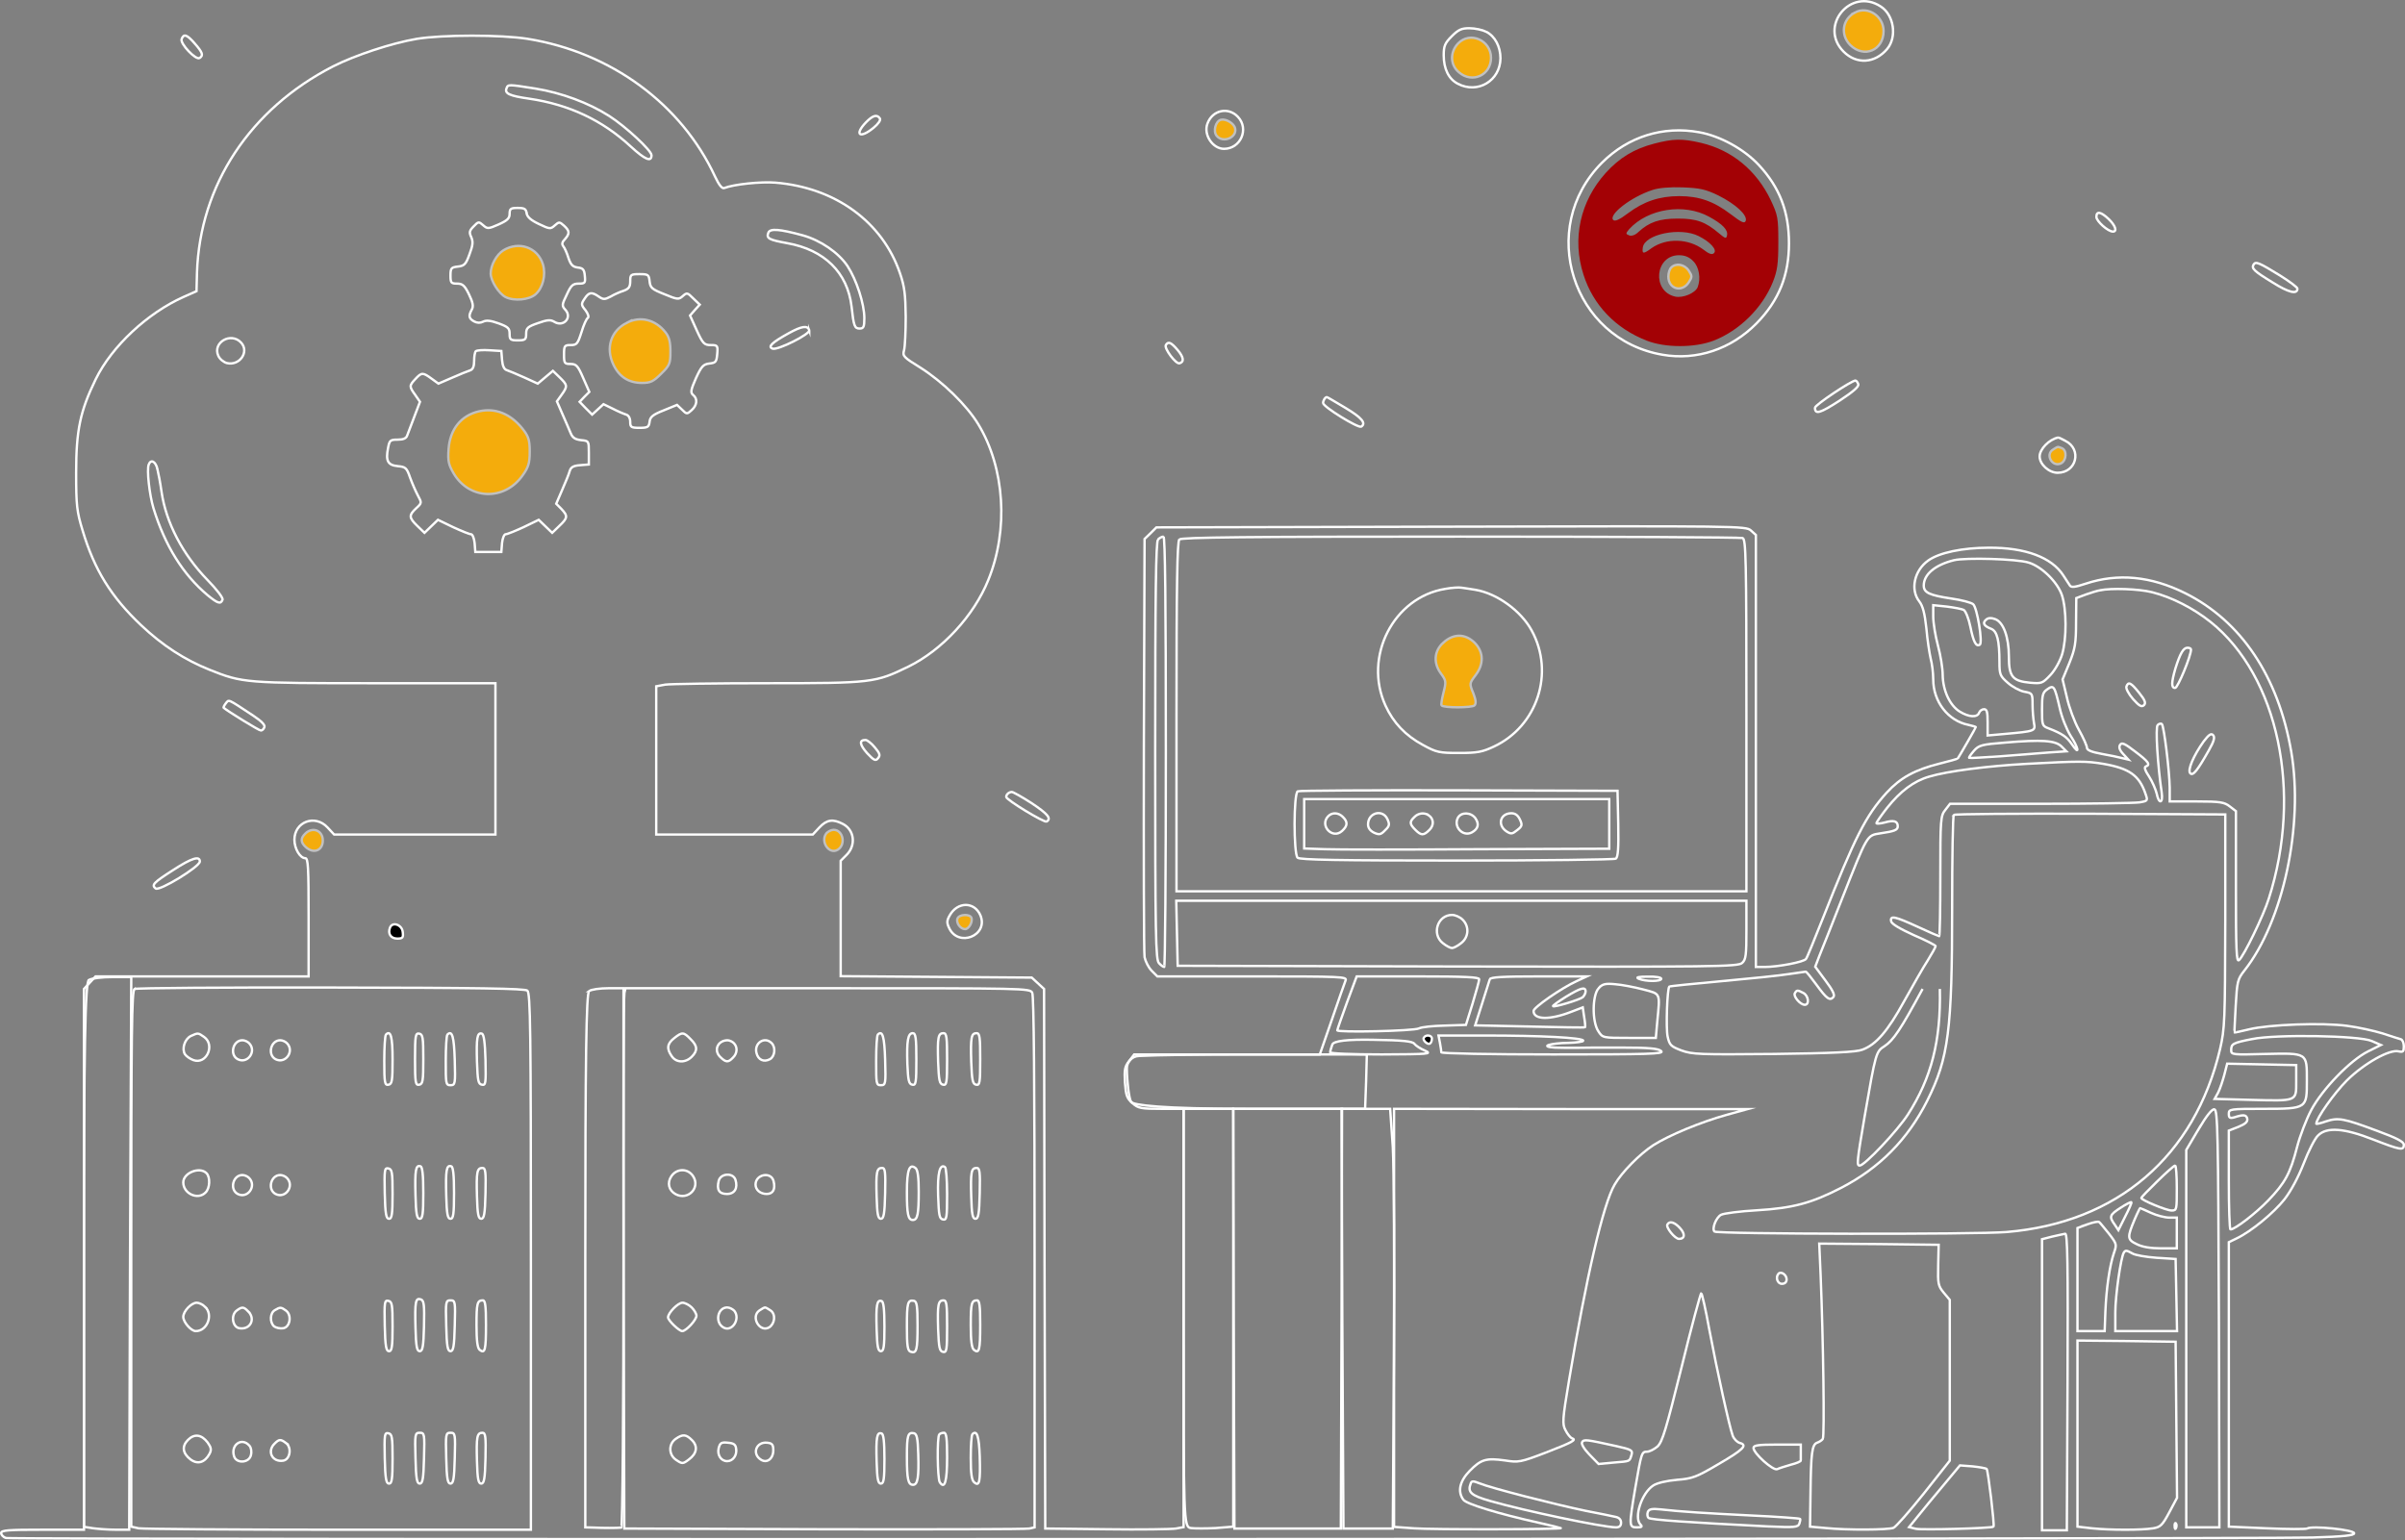 <?xml version="1.0" encoding="UTF-8"?>
<svg id="Layer_2" data-name="Layer 2" xmlns="http://www.w3.org/2000/svg" viewBox="0 0 1017 651.41">
  <rect x="0" y="0" width="1017" height="651.41" fill="#808080" stroke="none"/>
  <defs>
    <style>
      .cls-1 {
        fill: #a30105;
      }

      .cls-2 {
        fill: #f4ac0c;
        stroke: #c1c1c1;
      }

      .cls-2, .cls-3, .cls-4 {
        stroke-miterlimit: 10;
      }

      .cls-3 {
        fill: none;
      }

      .cls-3, .cls-4 {
        stroke: #fff;
      }
    </style>
  </defs>
  <g id="Layer_1-2" data-name="Layer 1">
    <g>
      <g>
        <path class="cls-3" d="M795.3,2.74c5.6,3.6,7,12.9,2.7,18-5.2,6.1-12.9,6.6-18.4,1.1-10.7-10.7,3-27.4,15.7-19.1Z"/>
        <path class="cls-3" d="M628.5,13.44c3.7,1.9,6,6.3,6,11.2-.1,9.5-9.6,15.2-18,10.8-3.9-2-6-6.3-6-12.1,0-3.9.5-5.1,3.4-8s4.2-3.4,7.5-3.4c2.3,0,5.5.7,7.1,1.5Z"/>
        <path class="cls-3" d="M82.4,18.44c3.3,3.8,3.7,5,2,6.1-1.6,1-8.3-6.1-7.6-8,.9-2.4,2.2-2,5.6,1.9Z"/>
        <path class="cls-3" d="M223.2,16.44c35.2,5.7,65,27.6,79.2,58.3,1.6,3.4,2.9,5.1,3.8,4.8,4.1-1.6,15.6-2.8,21.7-2.3,25.4,2.1,45.3,16.6,52.7,38.4,1.9,5.5,2.3,9,2.4,18.3,0,6.3-.3,12.7-.7,14.2-.7,2.4-.3,2.9,7,7.4,9.3,5.9,19.5,15.8,24.4,23.9,11.2,18.5,12.9,44.6,4.2,65.9-6.1,15.1-19.5,29.6-33.8,36.6-14,6.8-15.2,7-59.6,7-21.7,0-41.2.3-43.2.6l-3.8.7v62.7h66.2l2.8-3c3.1-3.3,5.7-3.7,9.9-1.5,4.9,2.5,5.7,9,1.6,13.1l-2.5,2.5v48.8l40.4.3,40.4.3,2.6,2.4,2.6,2.4.2,114.1.3,114.1,26,.3c14.3.2,27.5,0,29.3-.3l3.2-.6v-176.9h-9.4c-8.5,0-9.8-.2-12.2-2.4-2.4-2-2.8-3.3-3.2-8.7-.3-5.4-.1-6.8,1.8-9.1l2.1-2.8h78.5l5.1-14.7c2.8-8.2,5.4-15.6,5.8-16.6.7-1.6-1.6-1.7-39.4-1.7h-40.2l-2.4-2.4c-1.3-1.3-2.6-3.9-3-5.7-.3-1.9-.4-42.4-.3-90.1l.3-86.8,2.5-2.4,2.5-2.5,124.6-.3c121.4-.3,124.7-.3,126.8,1.6l2.1,1.9v182.7h3.7c5.6,0,16.7-2.1,17.5-3.4.5-.6,3.5-8.1,6.9-16.6,13.9-35.2,18.4-44,27.2-53.7,5.8-6.3,11.9-9.7,22.4-12.3,4.1-1,7.6-2,7.7-2.2,1-1.5,7.6-13,7.6-13.2s-1.5-.6-3.2-1c-8.5-1.7-14.8-9.8-14.8-19.2,0-2.7-.5-6.7-1.1-8.9-.5-2.2-1.4-7.9-1.8-12.7-.7-6.4-1.5-9.5-3-11.4-3.9-5-2.1-13.1,3.8-17.3,4.6-3.3,14.5-5.4,25.6-5.4,15.5-.1,26.6,4.1,31.5,11.7,1.1,1.7,2.3,3.6,2.8,4.3.6.9,2.2.7,6.7-.8,13.6-4.5,27.5-3.2,42,4,23.7,11.8,39.4,35.2,44.9,67.1,5.3,31.1-3.4,71.7-19.8,92.5-2.9,3.7-3.1,4.5-3.7,15-.3,6-.6,11.1-.5,11.2s2.8-.5,6.1-1.3c8.5-2.1,31.2-2.9,41.5-1.5,4.7.6,11.4,2.1,15,3.2,3.6,1.2,7.1,2.3,7.8,2.5.6.2,1.2,1.5,1.2,3,0,2.2-.3,2.5-2.2,2.1-3.8-1-14.6,5.1-21.9,12.3-5.3,5.3-12.9,16-12.9,18.3,0,.2,1.9-.2,4.1-1,5.2-1.7,7.4-1.3,21.6,4,8.4,3.1,11.3,4.6,11.3,5.9,0,2.5-1.3,2.3-12.9-2.2-12.4-4.9-19.8-5.4-23.4-1.7-1.3,1.2-4,6.5-6,11.7-2.3,5.9-5.4,11.7-8.2,15.3-4.6,5.8-14.1,13.6-20.2,16.5l-3.3,1.6v120.3l16,.7c8.8.4,16.4.4,17.1.1,1.9-1.3,19.9.5,19.9,2,0,.9-4.3,1.4-17.7,1.8-26.5.7-972.8,1-975.2.2-1.2-.3-2.1-1.3-2.1-2.1,0-1.2,3-1.4,17.5-1.4h17.5v-228.7l2.5-2.7,2.4-2.6h90.1v-25c0-21.1-.2-25-1.4-25-2.2,0-4.6-4-4.6-7.8,0-7.6,8.7-10.9,14-5.2l2.8,3h68.2v-64h-50.7c-55,0-56.3-.1-70.2-5.7-10.5-4.2-19.8-10.2-28.9-18.8-12.6-11.9-19.8-23.4-24.8-40.2-2.4-7.9-2.7-10.4-2.7-24.3,0-18,1.7-26.1,8.3-39.6,6.8-13.9,21.9-28,37.2-34.8l5.4-2.4.2-7.8c1.2-37.1,22.5-69.3,57.6-87.3,9.3-4.7,24.7-9.8,35.3-11.6,10.9-1.8,35.8-1.8,47,0Z"/>
        <path class="cls-3" d="M523.5,49.44c4.8,5.1,1.1,13.5-5.9,13.5-4.8,0-8.8-6-7-10.7,2.1-5.7,8.8-7.2,12.9-2.8Z"/>
        <path class="cls-3" d="M372.1,50.14c.4.6-.7,2.3-2.7,3.9-5.8,4.8-8.3,3-3.2-2.3,2.9-3,4.7-3.5,5.9-1.6Z"/>
        <path class="cls-3" d="M718.6,55.94c8.9,1.6,19,7.2,25.2,13.9,8.8,9.5,12.7,19.7,12.7,33.1s-4.2,24.1-13.7,33.8c-10.7,10.9-25.3,15.8-39.7,13.3-38.3-6.5-53.2-53.6-25.7-81.2,11.1-11.1,25.9-15.7,41.2-12.9Z"/>
        <path class="cls-3" d="M891.7,92.64c2.8,2.7,3.7,5.3,1.8,5.3-2.1,0-7-4.4-7-6.2,0-2.6,1.9-2.2,5.2.9Z"/>
        <path class="cls-3" d="M964.2,116.54c4,2.5,7.3,5,7.3,5.5,0,2.6-3.7,1.7-10.5-2.6-8-4.9-9-5.9-8-7.6.9-1.4,2.4-.7,11.2,4.7Z"/>
        <path class="cls-3" d="M498,148.04c2.6,3.1,2.8,5,.8,5.6-1.5.5-6.6-6.3-5.8-7.7,1-1.7,2.2-1.2,5,2.1Z"/>
        <path class="cls-3" d="M785.8,162.44c.4,1-2,3.1-7.9,7-8.2,5.3-10.4,6-10.4,3,0-1.2,15.3-11.4,17.1-11.5.4,0,.9.7,1.2,1.5Z"/>
        <path class="cls-3" d="M569,172.54c7,4.2,8.8,6.5,6.6,7.9-1.3.7-16.1-8.4-16.1-10,0-1.1.9-2.5,1.6-2.5.2,0,3.7,2.1,7.9,4.6Z"/>
        <path class="cls-3" d="M873.4,186.44c7.1,3.6,4.7,13.5-3.3,13.5-3.7,0-7.6-3.6-7.6-6.9,0-3.1,4-7.2,7.8-8,.2-.1,1.6.6,3.1,1.4Z"/>
        <path class="cls-3" d="M107.2,302.74c3.3,2.2,5,3.9,4.6,4.8-.3.8-.9,1.4-1.5,1.4-.8,0-14.1-8.2-15.7-9.6-.2-.2.2-1,.9-1.9,1.4-1.7.5-2.1,11.7,5.3Z"/>
        <path class="cls-3" d="M369.9,316.04c2.2,2.6,2.4,3.4,1.4,4.6-1,1.3-1.7,1-4.6-2.1-3.2-3.6-3.5-5.6-.7-5.6.7,0,2.5,1.4,3.9,3.1Z"/>
        <path class="cls-3" d="M436.2,339.64c6.9,4.6,8.5,6.5,6.4,7.8-1,.6-17.1-9.2-17.1-10.4,0-1.1,1.2-2.1,2.4-2.1.5,0,4.3,2.1,8.3,4.7Z"/>
        <path class="cls-3" d="M84.5,364.34c0,2.2-17.2,12.7-18.7,11.4-1.8-1.5-1-2.4,7.6-7.9,7.7-5,11.1-6,11.1-3.5Z"/>
        <path class="cls-3" d="M414.6,387.14c3.5,8.6-9.5,13.7-13.3,5.2-1-2.1-.9-3.1.3-5.2,3.3-5.9,10.5-5.9,13,0Z"/>
        <path class="cls-3" d="M226.3,37.44c11.2,1.8,22.7,6.1,31.3,11.6,6.9,4.4,17.9,14.6,17.9,16.6,0,3-2.6,2-8.8-3.7-12-11.1-26-17.7-42.9-20.2-8.4-1.2-10.5-2.2-9.6-4.4.6-1.7.7-1.7,12.1.1ZM222.7,90.14c.2,1.6,1.8,3,5.2,4.6,4.6,2.2,4.9,2.2,6.7.6s2-1.6,3.9.1c2.4,2.2,2.5,3.3.4,5.7-1.2,1.2-1.4,2.1-.7,3,.6.7,1.6,3,2.2,5,1,2.9,1.8,3.7,3.9,4,2.2.2,2.8.9,3,3.5.3,3,.1,3.3-2.5,3.3s-3.3.7-5.1,4.6c-2.1,4.3-2.2,4.8-.6,6.5,3,3.3-.9,7.5-4.8,5-1.5-.9-2.9-.8-6.8.6-4.4,1.5-5,2.1-5,4.5s-.3,2.8-3.5,2.8-3.5-.3-3.5-2.8c0-2.3-.6-2.9-4.7-4.4-3.3-1.2-5.2-1.4-6.5-.7-1.2.6-2.5.6-3.8-.1-2.2-1.2-2.5-2.3-1-5,.8-1.4.5-3-1.2-6.5-1.8-3.7-2.7-4.5-5-4.5-2.5,0-2.8-.3-2.8-3.4s.3-3.5,3.1-3.8c2.7-.3,3.4-.9,4.9-5.1,1.5-3.9,1.6-5.4.8-7.3-1-2.1-.8-2.8,1-4.6,2-2.1,2.2-2.1,4-.5s2.2,1.6,6.5-.3c3.8-1.7,4.7-2.6,4.7-4.5,0-2.2.5-2.5,3.4-2.5s3.5.4,3.8,2.2ZM339.5,99.54c7.5,2.1,15.1,7.3,18.9,13,3.8,5.8,7.1,16,7.1,22,0,3.7-.3,4.4-2,4.4-2.1,0-2.5-1-3.4-9.3-1.7-14.4-11.5-24-27.2-26.8-7.7-1.4-8.9-2-8-4.4.7-1.9,4.7-1.6,14.6,1.1ZM274.7,119.04c.3,2.7,1,3.3,6.3,5.4,5.5,2.3,6,2.3,7.7.8,1.8-1.6,2-1.5,4.5,1l2.7,2.6-2.1,2.3-2,2.3,2.8,6.2c2.6,5.7,3.2,6.3,6,6.3s3,.2,2.7,3.7c-.3,3.4-.6,3.8-3.3,4.1-2.6.3-3.4,1.2-5.7,6.2-2.2,5-2.4,6.1-1.2,7.1,2,1.6,1.7,4.3-.6,6.4-2,1.8-2.1,1.8-4.1-.2l-2.1-2-5.6,2.3c-4.6,1.8-5.8,2.8-6,4.8-.3,2.3-.8,2.6-4.3,2.6s-3.9-.3-3.9-2.5c0-1.6-.7-2.8-1.7-3.1s-3.6-1.4-5.7-2.5l-3.9-1.9-2.4,2.2-2.4,2.2-2.7-2.7-2.6-2.7,2-2.1,2.1-2.1-2.6-5.9c-2.2-5.1-2.9-5.9-5.3-5.9-2.6,0-2.8-.3-2.8-4s.2-4,2.8-4,3-.5,4.6-5.5c.9-3,2.1-5.7,2.7-6,.5-.4.1-1.7-1-3.2-1.9-2.3-1.9-2.7-.4-4.9,1.8-2.8,3-3,6-.9,1.9,1.3,2.5,1.3,5,0,1.5-.9,4-2,5.6-2.5,2.1-.8,2.7-1.6,2.7-4,0-2.8.2-3,3.9-3s4,.2,4.3,3.1ZM342.2,139.64c.6,1.6-13.4,8.6-15.5,7.8s-.4-2.5,6.8-6.5c5.6-3.1,8-3.4,8.7-1.3ZM102,144.94c3.5,3.9-.7,9.9-6.1,8.6-1.4-.4-3-1.7-3.6-3.1-2.5-5.6,5.4-10.2,9.7-5.5ZM212.3,152.24c.2,2.5.9,4,2,4.3.9.3,4.3,1.7,7.4,3.1l5.7,2.6,3.2-2.7,3.2-2.7,2.8,2.7c3.4,3.3,3.5,3.8.9,7.4l-2,2.8,2.3,5.3c1.3,3,2.9,6.6,3.5,8.1.8,2,1.9,2.7,4.4,3,3.3.3,3.3.4,3.3,5.3v5l-3.7.3c-2.8.2-3.9.8-4.4,2.5-.3,1.2-1.8,4.8-3.2,8l-2.5,5.8,2.2,2.2c2.8,3,2.7,3.8-.9,7.2l-3,2.9-2.8-2.7-2.9-2.8-6.4,3.1c-3.5,1.6-6.9,3-7.6,3-.6,0-1.3,1.7-1.5,3.7l-.3,3.8h-11l-.3-3.8c-.2-2-.9-3.7-1.5-3.7-.7,0-4.1-1.4-7.6-3l-6.4-3.1-2.9,2.8-2.8,2.7-3-2.9c-3.6-3.5-3.7-4.5-.5-7.5,2.4-2.2,2.4-2.3.7-5.4-.9-1.7-2.4-5.1-3.3-7.6-1.4-4.1-1.9-4.5-5.2-4.8-4.2-.4-5.2-2.2-4.1-7.7.6-3.2.9-3.5,4-3.5,2.4,0,3.7-.5,4.1-1.8.3-.9,1.7-4.5,3-7.9l2.4-6.3-2-2.9c-2.6-3.6-2.6-3.9.1-6.8,2.6-2.8,3.1-2.8,6.8-.1l2.9,2.1,5.8-2.5c3.2-1.4,6.6-2.8,7.6-3.1,1.2-.4,1.7-1.7,1.7-4,0-1.9.3-3.7.7-4.1s3-.6,5.8-.4l5,.3.3,3.8ZM66.6,198.54c.4,1.6,1.2,5.8,1.7,9.4,1.9,13.1,8.9,26.5,19.5,37.4,3.8,3.9,6.6,7.5,6.3,8.3-.8,2-2,1.6-6.4-2-10.3-8.7-17.9-20.8-22.8-36.7-1.7-5.6-2.9-16.3-2-18.5.9-2.4,3-1.3,3.7,2.1Z"/>
        <path class="cls-3" d="M489.7,228.14c-.9.9-1.2,22.1-1.2,89.4,0,78.9.2,88.4,1.6,89.8.8.9,1.8,1.6,2.2,1.6s.7-40.9.7-91c0-62.9-.3-91-1-91-.6,0-1.6.5-2.3,1.2Z"/>
        <path class="cls-3" d="M498.7,228.14c-.9.9-1.2,18.9-1.2,75v73.8h241v-74.4c0-66.9-.2-74.4-1.6-75-.9-.3-54.5-.6-119.3-.6-90.2,0-118,.3-118.9,1.2ZM623.9,249.44c9.1,1.5,19.3,8.9,23.8,17.2,9.8,17.9,2.4,40.5-16,49.1-4.9,2.3-7,2.7-14.7,2.7-8.3,0-9.5-.2-15.3-3.4-7.4-4-12.5-9.4-15.8-16.6-9.5-20.7,3.4-45.9,25.3-49.4,2.7-.5,5.7-.7,6.8-.5,1.1.1,3.8.6,5.9.9ZM684.3,348.34c.2,10.5-.1,14.1-1,14.8-.7.4-31,.8-67.3.8-50.1,0-66.4-.3-67.3-1.2-1.7-1.7-1.7-27.4.1-28.1.6-.3,31.4-.5,68.2-.4l67,.2.3,13.9Z"/>
        <path class="cls-3" d="M551.5,348.34v10.5l8.8.3c4.8.2,33.8.2,64.5,0l55.7-.2v-21h-129v10.4ZM567.9,345.54c2.1,2.1,2,3.7-.4,5.9-4.1,3.7-9.7-2.4-5.8-6.3,1.7-1.7,4.4-1.5,6.2.4ZM586.7,346.44c1,2.2.9,2.9-1,4.7-1.8,1.9-2.5,2-4.7,1-1.6-.8-2.5-2-2.5-3.5,0-5,6.2-6.6,8.2-2.2ZM604.1,344.74c2.2,1.5,2.4,4.2.4,6.2-2.5,2.5-3.5,2.5-6,0s-2.5-3.4-.4-5.4c1.6-1.7,4.2-2,6-.8ZM623.9,346.04c1.7,2.5,1.2,4.5-1.5,6-3.8,2-7.9-2.4-5.9-6.2,1.4-2.5,5.5-2.4,7.4.2ZM642.7,346.54c1.1,2.3,1,2.9-1.1,4.5-2.1,1.7-2.6,1.8-4.5.6-4.1-2.7-2.7-7.7,2-7.7,1.7,0,2.8.9,3.6,2.6Z"/>
        <path class="cls-3" d="M826.2,236.94c-8,2-12.7,6-12.7,10.7,0,3,2.4,4.1,11.7,5.5,4.3.6,8.4,1.7,9.2,2.4,1.7,1.5,4.1,16.3,2.8,17.1-1.6,1-2.7-1.2-4-7.6-.7-3.5-2-6.6-2.8-7.1-.8-.4-4-1-7.1-1.4l-5.8-.6v4.8c0,2.7.9,8.2,2,12.3s2,9.6,2,12.4c.1,6.6,3,12.9,7.2,15.5,3.9,2.4,7.4,2.6,8.2.5.3-.8,1.2-1.5,2.1-1.5,1.2,0,1.5,1.2,1.5,5.5v5.6l6.8-.6c13.3-1.2,13.5-1.2,12.8-4.7-.3-1.7-.6-5.2-.6-7.8,0-4.7-.1-4.8-3.5-5.4-2-.4-5.1-2.1-7-3.8-3.2-2.8-3.5-3.5-3.5-8.7,0-9.3-1-13.1-3.5-14.1-3.1-1.2-3.8-2.5-2.1-3.9.9-.8,2.2-.8,3.8-.2,3.5,1.3,5.8,7.6,5.8,16s1.6,10.2,9,10.9c4.8.4,5.2.3,8.5-3.2,2-2.1,4.1-5.9,5-8.8,2-6.7,1.9-19.2-.1-25.1-1.9-5.5-8.5-12-14-13.7-5-1.6-26.8-2.2-31.7-1Z"/>
        <path class="cls-3" d="M888,249.64c-1.1.2-3.8,1-6,1.8l-4,1.5-.1,10.2c0,8.9-.4,11.2-2.8,17.2l-2.9,7,1.8,7.5c.9,4.2,3.2,10.4,5.1,13.8s3.4,6.8,3.4,7.6c0,1,1.9,1.8,6.3,2.6,3.4.6,7.3,1.4,8.7,1.8l2.5.6-2.2-2.4c-1.5-1.6-1.9-2.9-1.3-3.8.7-1.2,2-.6,6.4,2.8,5.6,4.2,6.6,5.6,4.5,6.3-.8.3-.3,1.8,1.4,4.3,1.4,2.2,2.8,5.5,3.2,7.2.9,4.6,2.8,4.2,2.1-.5-1.7-11.5-2.7-27.5-1.7-28.5.6-.6,1.4-.8,1.8-.4.9,1,3.2,19.8,3.3,26.9v5.8h11.4c9.9,0,11.7.3,14,2.1l2.6,2v32.1c0,26.7.2,31.9,1.3,30.9,2-1.6,10.3-18.7,12.6-26,14.4-44.8,4-94.1-24.6-117-7.3-5.8-16.4-10.5-24.8-12.6-5.5-1.4-17.3-1.8-22-.8ZM926.5,274.64c.1,2.6-5.6,16.3-6.7,16.3-1.7,0-1.6-2.3.1-8.2,2-6.4,3.4-8.8,5.1-8.8.8,0,1.5.3,1.5.7ZM904.6,293.04c2.5,3.1,2.9,4.3,2,5.2-1,.9-2,.3-4.6-2.6-1.9-2.2-3.1-4.5-2.8-5.3.8-2.2,1.9-1.7,5.4,2.7ZM934.1,317.24c-4.8,8.5-6.7,11-7.9,9.8-1.3-1.3,1.4-7.5,5.6-13.4,2.2-2.9,3.2-3.6,4-2.8.9.9.5,2.5-1.7,6.4Z"/>
        <path class="cls-4" d="M164.9,392.34c-1,2.6.4,4.6,3.1,4.6,2.3,0,2.6-.4,2.3-2.8-.3-3.1-4.4-4.5-5.4-1.8Z"/>
        <path class="cls-3" d="M865.7,291.54c-1.9,1.3-2.2,2.4-2.2,8.5,0,6.7.1,7,2.8,8,5.9,2.3,7.7,3.6,9.9,6.8,3.4,5,2.8,1.5-.7-3.8-1.6-2.6-3.7-7.8-4.5-11.6-2.2-9.4-2.5-9.9-5.3-7.9Z"/>
        <path class="cls-3" d="M848,314.04c-10,.8-11.2,1.1-13.3,3.5-1.3,1.5-2.2,2.8-2,3,.2.1,6.2-.2,13.3-.7,7.2-.6,16.3-1.3,20.4-1.6l7.4-.5-2.1-2.1c-2.6-2.5-8.2-2.9-23.7-1.6Z"/>
        <path class="cls-3" d="M857,323.04c-16.5.9-33.6,3.1-41.2,5.4-6.6,1.9-12.2,6.2-17.8,13.2-2.5,3.2-4.5,6.1-4.5,6.5,0,.3,1.6.2,3.5-.3,3.8-1.1,5.5-.6,5.5,1.6,0,1.6-1.3,2.1-7.4,3-5.7.9-5.3.2-16.1,27.5-4.2,10.7-8.5,21.6-9.6,24.2l-1.8,4.7,4.3,5.8c3.1,4.1,4.1,6.2,3.4,7-1.5,1.8-2.9.7-7.2-5.2-2.2-3-4.2-5.5-4.5-5.5s-3.5.5-7.1,1c-3.6.6-16.3,1.9-28.4,3-12,1.1-22,2.1-22.2,2.3-.9.9-1.5,17.7-.7,21.2.8,3.6,1.4,4.1,5.8,5.8,4.6,1.7,7.8,1.8,39,1.5,24.7-.3,35-.8,37.5-1.8,5.8-2.1,10.8-7.9,17.7-20.5,3.7-6.6,8.1-14.4,10-17.3,1.8-2.9,3.3-5.6,3.3-6s-4.2-2.5-9.3-4.7c-5.7-2.6-9.3-4.7-9.5-5.8-.5-2.6,1.6-2.1,11.2,2.3,4.7,2.2,8.9,4,9.1,4,.3,0,.5-11.4.5-25.4,0-24.1.1-25.5,2.1-28l2-2.6h38.2c21,0,39.8-.3,41.9-.6,3.6-.6,3.6-.7,2.5-3.8-2.6-7.6-6.8-10.6-17.8-12.5-7.2-1.2-10-1.2-32.4,0ZM762.6,419.94c2.2,1.2,2.6,5,.6,5s-5-3.7-4.2-4.9c.8-1.4,1.1-1.4,3.6-.1Z"/>
        <path class="cls-3" d="M826.2,344.64c-.4.3-.7,17.9-.7,39,0,52.1-1.5,63.8-10.5,81.8-8.3,16.5-20.2,28.5-36.4,36.9-12.6,6.5-20.5,8.6-35.6,9.5-7.2.4-14,1.3-15.2,1.9-2.1,1.1-4,5.9-2.8,7.1,1.2,1.1,110.3,1.3,123.5.2,46.8-3.9,79.6-32,90.3-77.4,2-8.7,2.1-11.7,2.2-54.2v-45l-57.1-.3c-31.4-.1-57.4.1-57.7.5Z"/>
        <path class="cls-3" d="M497.7,394.64l.3,13.8,118.4.3c109.1.2,118.6.1,120.3-1.5,1.6-1.4,1.8-3.3,1.8-14v-12.3h-241.1l.3,13.7ZM618.5,388.94c2.9,2.9,2.6,7.4-.6,9.9-1.5,1.2-3.2,2.1-3.9,2.1s-2.4-.9-3.9-2.1c-4.8-3.8-2.2-11.9,3.9-11.9,1.4,0,3.4.9,4.5,2Z"/>
        <path class="cls-3" d="M813,418.24c-9.2,17-12.3,21.7-16.1,24.2-3.6,2.3-3.7,2.6-8.4,29.7-3.3,19.3-3.4,20.8-2.1,20.8,2.1,0,16.1-14.9,20.4-21.6,9.9-15.4,14-31.2,13.5-53.1"/>
        <path class="cls-3" d="M569.6,423.94c-2.2,6.1-4.1,11.4-4.1,11.8,0,1,32.2.3,34.5-.8,1.1-.6,6-1.1,10.9-1.2l9-.3,2.8-9c1.5-5,2.8-9.6,2.8-10.3,0-.9-5.8-1.2-25.9-1.2h-25.9l-4.1,11Z"/>
        <path class="cls-3" d="M630,414.14c-.2.7-1.7,5.4-3.3,10.4l-2.9,9.1,23.1.5c12.7.3,23.2.5,23.4.3.1-.1,0-2.1-.4-4.3l-.6-4.1-4.7,1.8c-9.2,3.6-16.1,3.5-16.1-.3,0-1.5,11.8-9.7,18.2-12.6l4.3-2h-20.3c-15.3,0-20.4.3-20.7,1.2Z"/>
        <path class="cls-3" d="M693,413.94c2.8,1.2,9.5,1.2,9.5,0,0-.6-2.5-1-5.7-.9-4.2,0-5.2.3-3.8.9Z"/>
        <path class="cls-3" d="M676,417.94c-2.7,3-2.8,14.2-.1,18.2,1.8,2.8,1.9,2.8,13.1,2.8h11.2l.6-6.8c1.2-12.5,1.6-11.7-6-13.7-3.8-1-9.1-2-11.8-2.2-4.2-.4-5.4-.1-7,1.7Z"/>
        <path class="cls-3" d="M56.9,418.24c-1.2.7-1.4,16.9-1.4,114.1v113.3l3.1.7c1.7.3,39.8.6,84.5.6h81.4v-113.4c0-98.6-.2-113.5-1.5-114.6-1.1-.9-20.4-1.2-83-1.3-44.9-.1-82.3.2-83.1.6ZM86.3,438.54c4.8,3.4,1,11.8-4.5,9.8-1.4-.5-3-1.6-3.6-2.5-1.4-2.3-.1-6.4,2.5-7.7,3.1-1.4,3-1.4,5.6.4ZM166,448.04c0,9.1-.2,10.4-1.7,10.7-1.6.3-1.8-.7-1.8-10.1,0-5.7.3-10.7.7-11.1,2-2,2.8.8,2.8,10.5ZM179,447.94c0,9.2-.2,10.5-1.7,10.8-1.6.3-1.8-.7-1.8-10.8s.2-11.1,1.8-10.8c1.5.3,1.7,1.6,1.7,10.8ZM192.3,448.24c.3,10.2.2,10.7-1.8,10.7s-2-.6-2-10.3c0-5.7.3-10.7.7-11.1,2-2,2.8.9,3.1,10.7ZM205.3,448.34c.2,9.9.1,10.7-1.5,10.4s-1.8-1.6-2.1-9.7c-.3-10.2.1-12.5,2.1-11.9.8.3,1.3,3.7,1.5,11.2ZM105.3,441.14c3.4,3.4-.6,9-4.8,6.8-3.5-1.9-2-8,2-8,.9,0,2.1.5,2.8,1.2ZM121.3,441.14c3.4,3.4-.6,9-4.8,6.8-3.5-1.9-2-8,2-8,.9,0,2.1.5,2.8,1.2ZM179,504.54c0,9-.3,10.9-1.5,10.9s-1.6-1.9-1.8-9.9c-.3-10.7.1-13,2.1-12.3.8.2,1.2,3.4,1.2,11.3ZM192,504.54c0,9-.3,10.9-1.5,10.9s-1.6-1.9-1.8-9.9c-.3-10.7.1-13,2.1-12.3.8.2,1.2,3.4,1.2,11.3ZM166,504.94c0,8.7-.3,10.5-1.5,10.5s-1.6-2-1.8-10.8c-.2-10-.1-10.8,1.5-10.5s1.8,1.5,1.8,10.8ZM205.3,504.64c-.2,8.8-.6,10.8-1.8,10.8s-1.6-1.8-1.8-9.4c-.3-10.4,0-12.1,2.3-12.1,1.3,0,1.5,1.5,1.3,10.7ZM87.3,496.14c1.7,1.7,1.5,6.4-.4,8.2-3.2,3.3-9.4.5-9.4-4.3,0-4,6.9-6.8,9.8-3.9ZM105.3,498.14c3.4,3.4-.6,9-4.8,6.8-3.5-1.9-2-8,2-8,.9,0,2.1.5,2.8,1.2ZM121.3,498.14c3.4,3.4-.6,9-4.8,6.8-3.5-1.9-2-8,2-8,.9,0,2.1.5,2.8,1.2ZM179.3,560.84c-.2,8.6-.6,10.6-1.8,10.6s-1.6-1.9-1.8-9.9c-.3-11.1,0-12.8,2.3-12,1.3.5,1.5,2.4,1.3,11.3ZM166,560.94c0,8.7-.3,10.5-1.5,10.5s-1.6-2-1.8-10.8c-.2-10-.1-10.8,1.5-10.5s1.8,1.5,1.8,10.8ZM192.3,560.64c-.2,8.8-.6,10.8-1.8,10.8s-1.6-2-1.8-10.8c-.3-10.2-.2-10.7,1.8-10.7s2.1.5,1.8,10.7ZM205.5,560.24c0,10.8-.4,12.4-2.7,10.6-.9-.8-1.3-3.9-1.3-10.4,0-9.3.3-10.5,2.7-10.5,1,0,1.3,2.4,1.3,10.3ZM86.7,552.64c3.6,3.3,1,10.3-3.9,10.3-2,0-5.3-3.8-5.3-6,0-2.4,3.4-6,5.7-6,.9,0,2.5.7,3.5,1.7ZM104.9,554.54c3.3,3.2,1,7.9-3.6,7.2-3-.4-3.8-5.6-1.2-7.5,2.3-1.7,2.9-1.6,4.8.3ZM120.9,554.24c2.6,1.9,1.8,7.1-1.2,7.5-1.3.2-3-.2-3.8-.8-1.9-1.7-1.8-5.7.4-6.9,2.2-1.3,2.5-1.3,4.6.2ZM166,616.94c0,8.7-.3,10.5-1.5,10.5s-1.6-2-1.8-10.8c-.2-10-.1-10.8,1.5-10.5s1.8,1.5,1.8,10.8ZM179.3,616.64c-.2,8.8-.6,10.8-1.8,10.8s-1.6-2-1.8-10.8c-.3-10.2-.2-10.7,1.8-10.7s2.1.5,1.8,10.7ZM192.3,616.64c-.2,8.8-.6,10.8-1.8,10.8s-1.6-2-1.8-10.8c-.3-10.2-.2-10.7,1.8-10.7s2.1.5,1.8,10.7ZM205.3,616.64c-.2,8.8-.6,10.8-1.8,10.8s-1.6-1.8-1.8-9.4c-.3-10.4,0-12.1,2.3-12.1,1.3,0,1.5,1.5,1.3,10.7ZM87.8,610.04c1.5,2.1,1.7,3.1.8,4.8-2,3.7-5,4.6-8,2.4-3.4-2.6-3.8-5.6-1.1-8.3s5.7-2.3,8.3,1.1ZM120.9,610.24c2.6,1.9,1.8,7.1-1.2,7.5-4.6.7-6.9-4-3.6-7.2,1.9-1.9,2.5-2,4.8-.3ZM105.5,611.44c.7.8,1,2.5.6,4-.8,3.3-6.1,3.6-7.1.5-1.6-4.9,3.3-8.3,6.5-4.5Z"/>
        <path class="cls-3" d="M37.59,414.44c-1.57.92-2.09,28.17-2.09,116.25v115.02l3.83.61c2.26.31,6.61.61,9.57.61h5.74l.35-116.86.52-116.86h-7.83c-4.52,0-8.87.51-10.09,1.22Z"/>
        <path class="cls-3" d="M249.12,419.14c-1.21.9-1.62,27.6-1.62,114v112.8l3.77.1c3.77.2,9.7.2,11.45,0,.54-.1.94-51.4.94-114.1v-114h-6.47c-3.5,0-7.14.5-8.08,1.2Z"/>
        <path class="cls-3" d="M264,420.14c-.3,1.3-.4,52.7-.3,114.3l.3,112,84.5.3c46.5.1,85.5,0,86.8-.3l2.2-.5v-112.1c0-75.3-.3-112.7-1-114-1-1.9-3.1-1.9-86.5-1.9h-85.5l-.5,2.2ZM292,439.44c3,2.9,3.1,4.9.5,7.5s-6.5,2.6-8.4-.2c-2.3-3.2-2-5.4,1-7.7,3.4-2.7,4-2.6,6.9.4ZM374.3,448.24c.3,10.2.2,10.7-1.8,10.7s-2-.6-2-10.3c0-5.7.3-10.7.7-11.1,2-2,2.8.9,3.1,10.7ZM387.5,448.04c0,10-.2,11-1.7,10.7s-1.8-1.7-2.1-8.8c-.3-9.8.2-13,2.3-13,1.2,0,1.5,2,1.5,11.1ZM400.5,448.04c0,10-.2,11-1.7,10.7s-1.8-1.7-2.1-9.7c-.3-10.4,0-12.1,2.3-12.1,1.3,0,1.5,1.8,1.5,11.1ZM414.5,448.04c0,10-.2,11-1.7,10.7s-1.8-1.7-2.1-9.7c-.3-10.4,0-12.1,2.3-12.1,1.3,0,1.5,1.8,1.5,11.1ZM310.3,441.14c1.7,1.7,1.5,4.4-.4,6.2-2,2.1-3,2-5.4-.4-2.8-2.8-1-6.9,3.1-7,.8,0,2,.5,2.7,1.2ZM326.3,441.14c1.8,1.8,1.4,5.6-.7,6.8-2.6,1.4-5,.3-5.7-2.6-1.1-4.2,3.4-7.2,6.4-4.2ZM388.5,503.94c0,9.6-.5,12-2.5,12s-2.5-2.4-2.5-11.9,1.1-12.1,3.7-10c.9.8,1.3,3.9,1.3,9.9ZM400.5,505.04c0,10-.2,11-1.7,10.7-1.6-.3-1.8-1.7-2.1-10.2-.3-9.5.7-13.4,2.9-12,.5.3.9,5.5.9,11.5ZM374.3,504.64c-.2,8.8-.6,10.8-1.8,10.8s-1.6-1.8-1.8-9.4c-.3-10.4,0-12.1,2.3-12.1,1.3,0,1.5,1.5,1.3,10.7ZM414.3,504.64c-.2,8.8-.6,10.8-1.8,10.8s-1.6-1.8-1.8-9.4c-.3-10.4,0-12.1,2.3-12.1,1.3,0,1.5,1.5,1.3,10.7ZM293.1,497.44c3.2,4.9-2.2,10.4-7.4,7.6-2.9-1.6-3.7-4.8-1.8-7.6,2.3-3.4,7-3.4,9.2,0ZM311,498.94c1.1,3.5-.3,6-3.6,6s-4.4-1.7-3.5-5.5c.8-3.3,6.1-3.6,7.1-.5ZM327.1,499.44c.9,3.5-.2,5.5-2.9,5.5s-4.7-1.7-4.7-4c0-4.3,6.5-5.6,7.6-1.5ZM374,561.04c0,8.6-.3,10.4-1.5,10.4s-1.6-1.8-1.8-9.4c-.3-10.2.1-12.5,2.1-11.8.8.2,1.2,3.3,1.2,10.8ZM388,560.64c0,10.5-.4,11.9-3,11-1.2-.5-1.5-2.5-1.5-10.5,0-10.2.3-11.5,3-11,1.2.3,1.5,2.1,1.5,10.5ZM400.5,561.04c0,10-.2,11-1.7,10.7s-1.8-1.7-2.1-9.7c-.3-10.4,0-12.1,2.3-12.1,1.3,0,1.5,1.8,1.5,11.1ZM414.5,560.24c0,10.8-.4,12.4-2.7,10.6-.9-.8-1.3-3.9-1.3-10.4,0-9.3.3-10.5,2.7-10.5,1,0,1.3,2.4,1.3,10.3ZM292.5,552.94c1.1,1.1,2,2.7,2,3.5,0,1.8-4.4,6.5-6,6.5-1.3,0-6-4.5-6-5.8,0-1.9,4.2-6.2,6.1-6.2,1,0,2.8.9,3.9,2ZM310.5,554.34c2.8,3.5-1.1,9.3-4.7,7-3.6-2.2-2.3-8.4,1.7-8.4,1,0,2.3.7,3,1.4ZM325.9,554.24c2.2,1.6,1.8,5.5-.6,7.1-4,2.4-8-4.4-4.2-7.1,1-.7,2.1-1.3,2.4-1.3s1.4.6,2.4,1.3ZM374,617.04c0,8.6-.3,10.4-1.5,10.4s-1.6-1.8-1.8-9.4c-.3-10.2.1-12.5,2.1-11.8.8.2,1.2,3.3,1.2,10.8ZM388.3,614.94c.3,9.7-.2,13-2.2,13-2.1,0-2.6-2.3-2.6-11.9,0-9.1.4-10.4,3-9.9,1.2.3,1.6,2.1,1.8,8.8ZM400.5,616.34c0,10.2-1,13.7-3.1,10.5-1-1.6-1.2-19.2-.2-20.2.3-.4,1.2-.7,2-.7,1,0,1.3,2.4,1.3,10.4ZM414.3,615.94c.3,10.8-.1,12.8-2.3,11-1.1-.9-1.5-3.5-1.5-10.5,0-5,.3-9.5.7-9.9,1.9-1.9,2.8.8,3.1,9.4ZM292.6,609.04c2.6,2.6,2.1,5.7-1.3,8.2-2.5,1.9-2.8,1.9-5.2.3-3.4-2.1-3.5-6.8-.4-9,3-2.1,4.4-2,6.9.5ZM311.3,612.74c.4,2.8-1.4,5.2-3.8,5.2-2.6,0-4.3-2.6-3.6-5.5.6-2.2,1.1-2.6,3.9-2.3,2.5.2,3.3.8,3.5,2.6ZM327,613.34c0,3.6-2.7,5.6-5.2,4-4-2.5-2-7.7,2.6-7.2,2.1.2,2.6.8,2.6,3.2Z"/>
        <path class="cls-3" d="M662.2,421.54c-3.2,2-5.7,3.8-5.5,4,.6.5,11.2-2.7,12.6-3.8.6-.6,1.2-1.7,1.2-2.4,0-2.2-2-1.6-8.3,2.2Z"/>
        <path class="cls-4" d="M602.1,438.84c-.7,1.1,1.8,3.3,2.7,2.4.4-.3.7-1.2.7-2,0-1.5-2.6-1.8-3.4-.4Z"/>
        <path class="cls-3" d="M608.9,441.04c.3,1.7.6,3.5.6,4s20.9.9,47.2.9c40.9,0,47-.2,45.8-1.4-1.2-1.1-5-1.5-17-1.5-8.5,0-17.3,0-19.5.1-2.2,0-6,0-8.5-.1-6.7-.4-2.1-1.9,5.8-2,3.4-.1,6.2-.5,6.2-.9,0-1.3-18.1-2.2-41.3-2.2h-19.9l.6,3.1Z"/>
        <path class="cls-3" d="M952.3,439.44c-8.1,1.6-8.8,2-8.8,4.7,0,1.9.5,2,14.3,1.6,18.1-.4,17.7-.6,17.7,11.2s.2,12-18.3,12c-14.3,0-14.7.1-14.7,2.1,0,1.7.4,2,2.3,1.5,4-1.3,5.1-1.1,5.5.6.2,1.3-.8,2.2-3.7,3.4l-4.1,1.6v20.9c0,11.5.3,20.9.7,20.9,1.9,0,10.7-6.8,16-12.3,7.1-7.4,9.3-11.4,12.2-22.7,1.2-4.6,3.9-11.6,5.9-15.4,4.7-8.9,16.6-21.2,24.1-24.9l5.4-2.7-3.9-1.7c-5.3-2.3-40.5-2.9-50.6-.8Z"/>
        <path class="cls-3" d="M563.4,441.74c-.5,1.3-.9,2.8-.9,3.3s8.9.9,21.8.9c20-.1,21.4-.2,18.3-1.6-1.9-.8-3.9-2.1-4.5-2.9-.9-1.1-4.7-1.5-17.5-1.7q-16.3-.3-17.2,2Z"/>
        <path class="cls-3" d="M481.59,446.57c-2.87.13-5.12,2.5-5.09,5.37.05,5.21.9,12.74,1.82,14.09s12.79,2.91,49.71,2.91h49.23l.42-11.5.31-11.5h-50.17c-20.34,0-38.17.25-46.23.63Z"/>
        <path class="cls-3" d="M940.6,454.54c-.7,2.6-1.8,5.9-2.6,7.5l-1.5,2.7,14.8.4c20.3.5,19.7.8,19.7-7.8v-6.9l-14.6-.3-14.6-.3-1.2,4.7Z"/>
        <path class="cls-3" d="M710.4,519.34c2.3,2.5,2.1,4.6-.4,4.6-1.7,0-5.7-4.9-4.9-6.1.9-1.6,3-1,5.3,1.5Z"/>
        <path class="cls-3" d="M500.5,557.34c0,86.3,0,88.4,3.07,88.9,1.78.2,6.46.2,10.5,0l7.43-.6v-176.7h-21v88.4Z"/>
        <path class="cls-3" d="M521.7,557.64l.3,88.8h45l.3-88.8.2-88.7h-46l.2,88.7Z"/>
        <path class="cls-3" d="M567.62,557.64l.48,88.8h20.87l.48-72.5c.32-39.9,0-79.8-.48-88.8l-1.12-16.2h-20.55l.32,88.7Z"/>
        <path class="cls-3" d="M589.5,557.34v88.4l8.3.6c7.1.6,62.9.5,62.3-.1-.1-.1-4.4-1.1-9.6-2.3-16.7-3.7-30.5-7.9-31.7-9.7-2.5-3.4-1.6-7.8,2.7-12.2,4.8-4.9,7-5.5,14.9-4.4,5.7.9,6.5.8,17.2-3.3,11.6-4.5,13.2-5.4,11.1-6.1-.7-.3-1.9-1.8-2.7-3.4-1.4-2.6-1.3-4.4,1.5-21.1,7.2-43.2,14.5-74.8,19.3-82.8,3-5.2,10.5-12.8,16.3-16.6,6.6-4.2,20-9.8,31.2-12.9l8.7-2.4h-74.7l-74.8-.1v88.4Z"/>
        <path class="cls-3" d="M929.7,477.54l-5.2,8.8v159.6h14l-.2-88.2c-.3-78.9-.5-88.3-1.9-88.6-1-.2-3.3,2.7-6.7,8.4Z"/>
        <path class="cls-3" d="M912.3,499.54c-3.8,3.7-6.8,6.8-6.8,7.1,0,.9,10.6,5.3,12.8,5.3s2.2-.3,2.2-9.5c0-5.2-.3-9.5-.7-9.5-.5,0-3.8,3-7.5,6.6Z"/>
        <path class="cls-3" d="M896.8,510.74c-4.7,3-5,3.8-2.6,7.1l1.6,2.4,2.9-5.8c1.6-3.1,2.8-5.8,2.6-6s-2.2.8-4.5,2.3Z"/>
        <path class="cls-3" d="M902.7,515.64c-3.2,7.6-3.2,8.6.8,10.5,2.3,1.2,5.8,1.8,10.3,1.8h6.7v-13h-3.2c-1.8,0-5.3-.9-7.7-2s-4.4-2-4.6-2c-.1,0-1.2,2.1-2.3,4.7Z"/>
        <path class="cls-3" d="M882.8,517.74l-4.3,1.6v43.6h11.5l.3-8.3c.4-9.8,1.8-19.4,3.6-24.7,1.3-3.7,1.2-3.9-2.1-8.2-1.9-2.3-3.7-4.6-4.1-4.9-.4-.4-2.6.1-4.9.9Z"/>
        <path class="cls-3" d="M867.8,522.97l-4.3,1.1v123.1h10.5l.3-62.8c.2-49.9,0-62.7-1-62.6-.7.1-3.2.7-5.5,1.2Z"/>
        <path class="cls-3" d="M755.5,541.04c0,1.2-.7,1.9-2,1.9-1.9,0-2.8-2.8-1.4-4.3,1.1-1.1,3.4.5,3.4,2.4Z"/>
        <path class="cls-3" d="M769.9,539.64c1.1,27,1.7,67.8.9,68.9-.4.6-1.5,1.3-2.4,1.6-2.2.8-2.6,4.5-2.8,21.4l-.2,14.1,6.8.6c8.7.9,26.3.8,28.5-.1,1-.4,6.7-6.9,12.8-14.5l11-13.9v-68l-2.6-3.1c-2.3-2.8-2.5-3.7-2.3-11.6l.2-8.6-25.2-.3-25.3-.2.6,13.7Z"/>
        <path class="cls-3" d="M898.1,529.74c-1.3,2.1-3.6,18.4-3.6,25.3v7.9h26.1l-.3-15.3-.3-15.2-8-.5c-4.4-.3-9-1.1-10.2-1.8-2.5-1.4-3-1.5-3.7-.4Z"/>
        <path class="cls-3" d="M711.1,578.14c-6.6,26.5-8.1,31.6-10.2,33.6-1.4,1.2-3.4,2.2-4.4,2.2-2.3,0-2.4.4-5,15.4-2.7,15.9-2.7,16.6.7,16.6,2.1,0,2.4-.3,1.5-1.2-2.9-2.9.5-13.3,5.4-16.5,1.7-1.1,5.6-2,10-2.4,6.5-.5,8.2-1.1,17.5-6.6,10.7-6.2,12.5-8.1,9.1-9-1.1-.3-2.5-1.7-3-3.1-1.4-3.8-6.5-26.9-9.9-44.9-1.5-8.4-3.1-15.3-3.4-15.3s-4.1,14.1-8.3,31.2Z"/>
        <path class="cls-3" d="M878.5,606.24v39.4l6.1.7c7.7.8,21.2.8,25.9,0,3.1-.5,3.9-1.3,6.8-6.7l3.3-6.2-.3-33-.3-33-20.7-.3-20.8-.2v39.3Z"/>
        <path class="cls-3" d="M669,609.94c-.4.7.8,2.8,3.1,5.2l3.9,4,6.4-.6c7.2-.6,6.6-.4,7.5-3.2.6-2,.1-2.3-6.6-3.8-12.7-2.8-13.5-2.9-14.3-1.6Z"/>
        <path class="cls-3" d="M741.5,612.34c0,2.3,8.3,9.7,10,9,.8-.4,3.4-1.2,5.8-1.9,2.4-.6,4.3-1.4,4.2-1.8v-6.7h-10c-8,0-10,.3-10,1.4Z"/>
        <path class="cls-3" d="M821.9,628.04c-3.9,4.6-8.7,10.5-10.8,13.1l-3.8,4.7,2.8.7c2.4.6,32.4-.2,32.9-.9.5-.5-2.3-23.8-2.9-24.4-.3-.3-3-.8-6-1.1l-5.3-.4-6.9,8.3Z"/>
        <path class="cls-3" d="M621.9,627.44c-1.4,3.6.1,5,8.1,7.3,15,4.3,47.5,11.1,53.3,11.2,1.5,0,2.2-.6,2.2-2,0-1.2-.8-2.1-2.2-2.4-1.3-.3-7-1.5-12.8-2.6-13-2.7-40.3-9.7-44.8-11.6-2.8-1.1-3.4-1.1-3.8.1Z"/>
        <path class="cls-3" d="M696.8,639.44c-.3.9-.2,2,.3,2.5.8.8,16.6,1.9,50.5,3.6,11.4.5,12.7.4,13.3-1.2.3-.9.5-1.8.3-2s-9.3-.9-20.3-1.4c-20-1-29.8-1.6-38.7-2.6-3.7-.4-4.9-.1-5.4,1.1Z"/>
        <path class="cls-4" d="M919.6,645.54c0,1.1.3,1.4.6.6.3-.7.2-1.6-.1-1.9-.3-.4-.6.2-.5,1.3Z"/>
      </g>
      <g>
        <path class="cls-2" d="M706.7,113.14c-.7.7-1.2,2.4-1.2,3.8,0,5.3,5.7,6.9,8.6,2.5,1.5-2.3,1.5-2.7,0-5-1.8-2.7-5.4-3.3-7.4-1.3Z"/>
        <g>
          <path class="cls-2" d="M868.3,190.04c-3.7,2.1-.4,7.8,3.3,5.9,2.3-1.3,2.5-5.5.3-6.4-1.9-.7-1.5-.8-3.6.5Z"/>
          <g>
            <path class="cls-2" d="M784.5,5.24c-5.4,2.8-6.4,9.4-2.1,13.8,5.8,5.7,14.1,2.3,14.1-5.9,0-6.3-6.6-10.7-12-7.9Z"/>
            <path class="cls-2" d="M616.5,18.44c-3.4,3.7-3.3,9,.4,12.1,5.6,4.9,13.6,1.3,13.6-6.1s-8.9-11.4-14-6Z"/>
            <path class="cls-2" d="M212.9,105.84c-2.9,1.8-5.4,6.3-5.4,9.8,0,3.1,3.4,8.5,6.3,10,3.6,1.8,10,1.2,12.7-1.2,3.1-2.8,4.4-8.1,3.1-12.6-2.2-7.2-10.1-10-16.7-6Z"/>
            <path class="cls-2" d="M265,136.54c-6.7,3.4-9,10.6-5.6,17.7,2.5,5.2,6.5,7.7,12.1,7.7,3.6,0,4.8-.6,8.1-3.9,3.6-3.5,3.9-4.3,3.9-9.3,0-4.1-.5-6.2-2.1-8.2-4.2-5.4-10.7-7-16.4-4Z"/>
            <path class="cls-2" d="M202.6,173.94c-7.6,1.7-12.3,7.6-12.9,15.9-.4,5.1,0,6.7,2.1,10.3,6.6,11.3,21.5,11.8,29.2.9,2.5-3.5,3-5.2,3-10.1s-.5-6.4-3.1-9.7c-5.1-6.3-11.4-8.8-18.3-7.3Z"/>
            <path class="cls-2" d="M610.4,271.74c-4,3.5-4.4,8.7-1,13.2,2.1,2.9,2.2,3.4,1,8-.7,2.8-1.1,5.2-.8,5.4,1,1.1,12.9,1,13.9,0,.8-.8.6-2.3-.5-5.2-1.7-4-1.6-4.2.9-7.5,3.7-4.8,3.5-9.9-.3-13.8-4-3.9-8.9-4-13.2-.1Z"/>
            <path class="cls-2" d="M129.1,352.54c-2.1,2-2,3.7.2,5.7,3.3,3,7.2,1.5,7.2-2.8s-4.4-5.9-7.4-2.9Z"/>
            <path class="cls-2" d="M349.5,352.34c-2.8,3.5,1.1,9.3,4.8,7,3.5-2.2,2.2-8.4-1.8-8.4-1,0-2.3.7-3,1.4Z"/>
            <path class="cls-2" d="M516.3,50.64c-2.3.6-3.4,4.9-1.8,6.8,2.6,3.2,8.6.8,7.8-3.1-.4-2.1-3.8-4.2-6-3.7Z"/>
            <path class="cls-1" d="M699.5,60.74c-8.5,2.2-14.7,6-20.5,12.4-10.8,12-14.3,27.9-9.4,43,4.1,12.9,13.6,22.8,26.7,27.9,7.8,3.1,20.4,3.1,28.4,0,10.8-4.2,20.6-13.8,25-24.8,1.9-4.8,2.3-7.7,2.3-16.8,0-10.3-.2-11.4-3.2-17.8-6-12.5-16.3-21.1-29.4-24.2-8.1-1.9-11.8-1.8-19.9.3ZM726.6,82.64c7.4,3.7,12.5,8.4,11.6,10.8-.5,1.2-1.7.7-6.4-2.9-7.1-5.4-13.3-7.6-21.7-7.6s-15.1,2.3-21.6,7.2c-3.7,2.8-5.6,3.6-6.3,2.9-2.2-2.2,7.6-9.8,16.6-12.7,2.6-.9,7.4-1.3,12.8-1.1,7.3.3,9.6.8,15,3.4ZM722.7,91.64c5.7,3.1,8.1,5.6,7.6,7.9-.3,1.5-.7,1.4-3.3-.8-5.9-5-9.6-6.3-17.5-6.3s-12.1,1.5-16.7,5.7c-1.3,1.3-2.9,1.8-3.9,1.4-1.5-.6-1.5-.8.1-2.7,7.9-8.6,23.1-11,33.7-5.2ZM718.3,99.84c5,2.5,7.9,5.8,6.5,7.2-.8.8-2.1.4-4.5-1.5-6.3-4.7-15.6-5-21.9-.6-3.5,2.6-4.1,2.5-3.7-.3.8-5.6,15.9-8.7,23.6-4.8ZM716,110.44c2.5,2.4,3.3,7.3,1.9,11-1,2.5-6.2,4.7-9.5,4-10-2.2-8.6-17.5,1.6-17.5,2.5,0,4.4.8,6,2.5Z"/>
            <path class="cls-2" d="M404.9,388.44c-.7,1.8,1.2,4.5,3.2,4.5,1.6,0,3.3-3,2.7-4.8-.7-1.7-5.2-1.5-5.9.3Z"/>
          </g>
        </g>
      </g>
    </g>
  </g>
</svg>